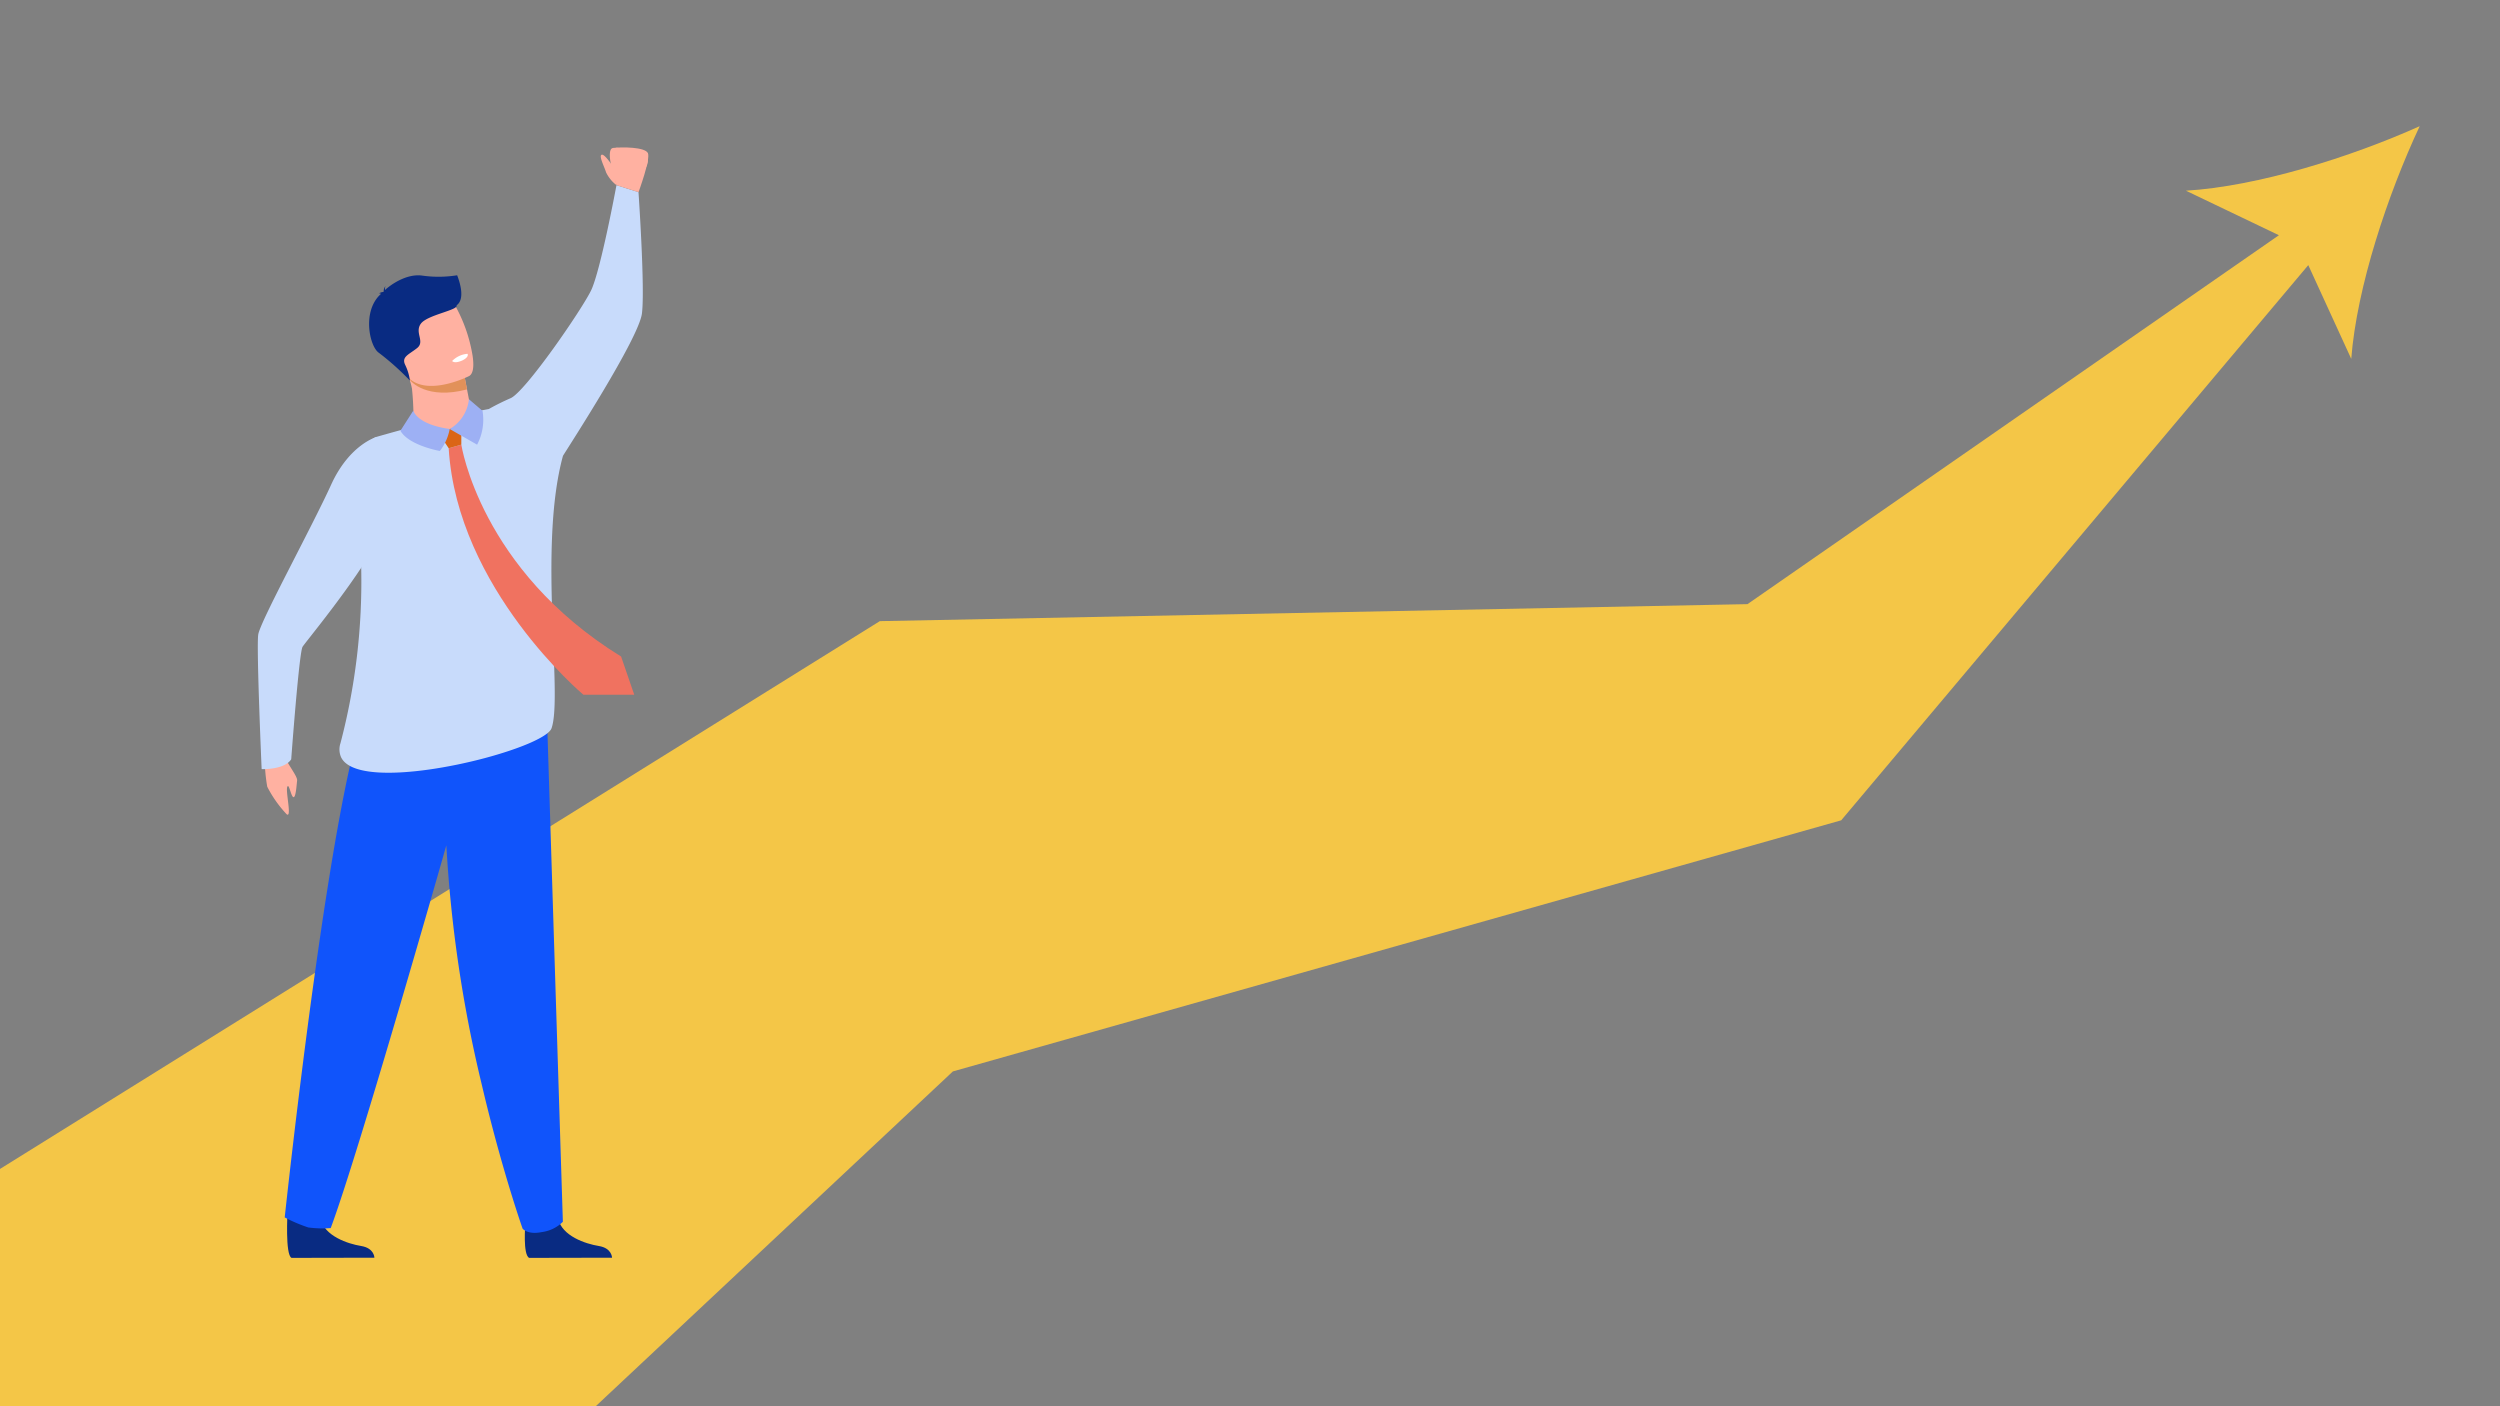 <?xml version="1.0" encoding="UTF-8"?> <svg xmlns="http://www.w3.org/2000/svg" id="レイヤー_1" data-name="レイヤー 1" viewBox="0 0 320 180"><rect x="0" y="0" width="320" height="180" fill="#808080" stroke="none"/><defs><style> .cls-1 { fill: #f4c647; } .cls-2 { fill: #092b82; } .cls-3 { fill: #1054fb; } .cls-4 { fill: #c8dbfb; } .cls-5 { fill: #ffb1a1; } .cls-6 { fill: #e2915a; } .cls-7 { fill: #fff; } .cls-8 { fill: #f07260; } .cls-9 { fill: #db6516; } .cls-10 { fill: #9db0f4; } .cls-11 { fill: #233862; } </style></defs><path class="cls-1" d="M309.72,16.153c-8.768,3.936-20.741,7.706-29.92,8.256l11.9,5.7L223.676,77.33,112.617,79.506-44.16,177.122,52,202.732l69.969-65.59L235.674,105,295.46,33.935l5.5,12C301.665,36.763,305.638,24.855,309.72,16.153Z"></path><g><path class="cls-2" d="M67.243,156.679s-.339,3.921.49,4.329l10.608-.022s0-1.224-1.7-1.5-4.7-1.27-5.2-3.491S67.243,156.679,67.243,156.679Z"></path><path class="cls-2" d="M36.805,155.161s-.319,5.439.51,5.847l10.608-.022s0-1.224-1.7-1.5-4.7-1.27-5.2-3.491S36.805,155.161,36.805,155.161Z"></path><path class="cls-3" d="M36.443,155.83a19.833,19.833,0,0,0,3.007,1.282,13.368,13.368,0,0,0,2.883.081c3.609-9.673,14.8-48.992,14.8-48.992a170.47,170.47,0,0,0,4.487,30.432c.054.233.11.466.164.695v0c.049.209.1.417.149.623a.28.28,0,0,1,.006.028c2.475,10.286,4.956,17.29,4.956,17.29s.642.811,2.425.441a4.652,4.652,0,0,0,2.727-1.323c-1.323-41.9-2.062-65.52-2.062-65.52s-17.71-9.568-22.521-1.39S36.443,155.83,36.443,155.83Z"></path><path class="cls-4" d="M43.58,95.131a81.473,81.473,0,0,0,2.655-22.456c-.024-9.184-.849-15.652,1.915-16.743,0,0,8.54-2.483,14.418-3.577a29.17,29.17,0,0,1,2.764-1.375c1.856-.753,9.092-11.271,10.319-13.79S78.908,23.7,78.908,23.7l2.82.9s.847,12.316.44,15.526S72.8,57.138,72.06,58.346h0c-3.19,11.658,0,30.63-1.458,34.86-.749,2.176-14.655,6.163-22.267,5.662-.378-.026-.743-.062-1.088-.11h0c-1.8-.25-3.11-.825-3.59-1.834A2.5,2.5,0,0,1,43.58,95.131Z"></path><path class="cls-5" d="M78.908,23.7s-1.593-4.629-.428-4.764,4.089-.12,4.45.662-1.2,5-1.2,5Z"></path><path class="cls-5" d="M82.93,19.6s.151,1.594-.361,1.894-.691-1.894-.691-1.894-.03,1.8-.421,1.922-.632-2.072-.632-2.072-.041,1.744-.306,1.683-.445-1.683-.445-1.683-.121,1.266-.481,1.038-.7-1.586-.7-1.586Z"></path><path class="cls-5" d="M78.908,23.7a4.562,4.562,0,0,1-1.33-1.636c-.241-.782-.947-2.1-.571-2.256s1.473,1.534,1.473,1.534Z"></path><path class="cls-5" d="M60.021,51.1l.137.712s.634,2.187-2.042,3.054-4.931,1.269-5.2-.463a36.989,36.989,0,0,0-.181-4.633,8,8,0,0,0-.361-1.313L57.666,47.3l1.614-.054Z"></path><path class="cls-6" d="M59.28,47.243l.493,2.6c-5.025,1.33-7.222-.912-7.4-1.387L57.666,47.3Z"></path><path class="cls-5" d="M51.6,47.376c1.559,3.167,5.839,1.847,7.644,1.114.508-.205.819-.365.819-.365.547-.323.615-1.347.426-2.61a19.729,19.729,0,0,0-2.414-6.727c-1-1.191-2.566-2.342-6.609-.059S49.605,43.318,51.6,47.376Z"></path><path class="cls-2" d="M58.517,35.234a14.931,14.931,0,0,1-4.481.042c-2.053-.282-4.115,1.241-4.754,1.846a1.172,1.172,0,0,1,.057-.5,1.044,1.044,0,0,0-.226.68c-.027.036-.038.058-.027.061a1.337,1.337,0,0,0-.615.216s.164-.072.257.021a.091.091,0,0,0,.035.022C46.3,39.8,47.3,44.384,48.51,45.17a33.2,33.2,0,0,1,3.96,3.548,6.455,6.455,0,0,0-.6-2c-.511-1.048.443-1.316,1.508-2.156s-.335-1.965.48-3.115,4.824-1.733,4.59-2.371C59.737,38.151,58.558,35.381,58.517,35.234Z"></path><path class="cls-7" d="M57.874,46.208s.261.392,1.3-.07c0,0,.877-.388.674-.85A3.08,3.08,0,0,0,57.874,46.208Z"></path><path class="cls-8" d="M59.049,56.915S61.461,72.921,79.5,84.036l1.684,4.891H74.674S58.515,75.376,57.432,57.375Z"></path><polygon class="cls-9" points="59.049 56.915 59.049 54.488 56.075 55.33 57.432 57.375 59.049 56.915"></polygon><path class="cls-10" d="M60.021,51.1l1.741,1.487a6.844,6.844,0,0,1-.692,4.332l-3.508-2.006A5.007,5.007,0,0,0,60.021,51.1Z"></path><path class="cls-10" d="M57.562,54.909A6.5,6.5,0,0,1,56.3,57.725s-3.952-.691-5.049-2.586l1.655-2.585S53.3,54.318,57.562,54.909Z"></path><path class="cls-5" d="M33.885,96.4a22.193,22.193,0,0,0,.322,4.3,15.179,15.179,0,0,0,2.491,3.531c.681.5-.147-2.87.067-3.486s.476,1.215.792,1.29.4-1.538.474-2.121-1.344-2.189-1.766-3.49S33.885,96.4,33.885,96.4Z"></path><path class="cls-4" d="M48.206,55.931s-3.474.947-5.829,6.129c-2.47,5.433-9.078,17.5-9.324,19.168s.438,17.222.438,17.222,2.892.112,3.785-1.26c0,0,1.007-13.656,1.452-14.4S50.555,68.477,49.6,65.033A60.59,60.59,0,0,1,48.206,55.931Z"></path><path class="cls-11" d="M61.931,139.955c-.042-.193-.091-.4-.149-.623C61.831,139.541,61.882,139.749,61.931,139.955Z"></path></g></svg> 